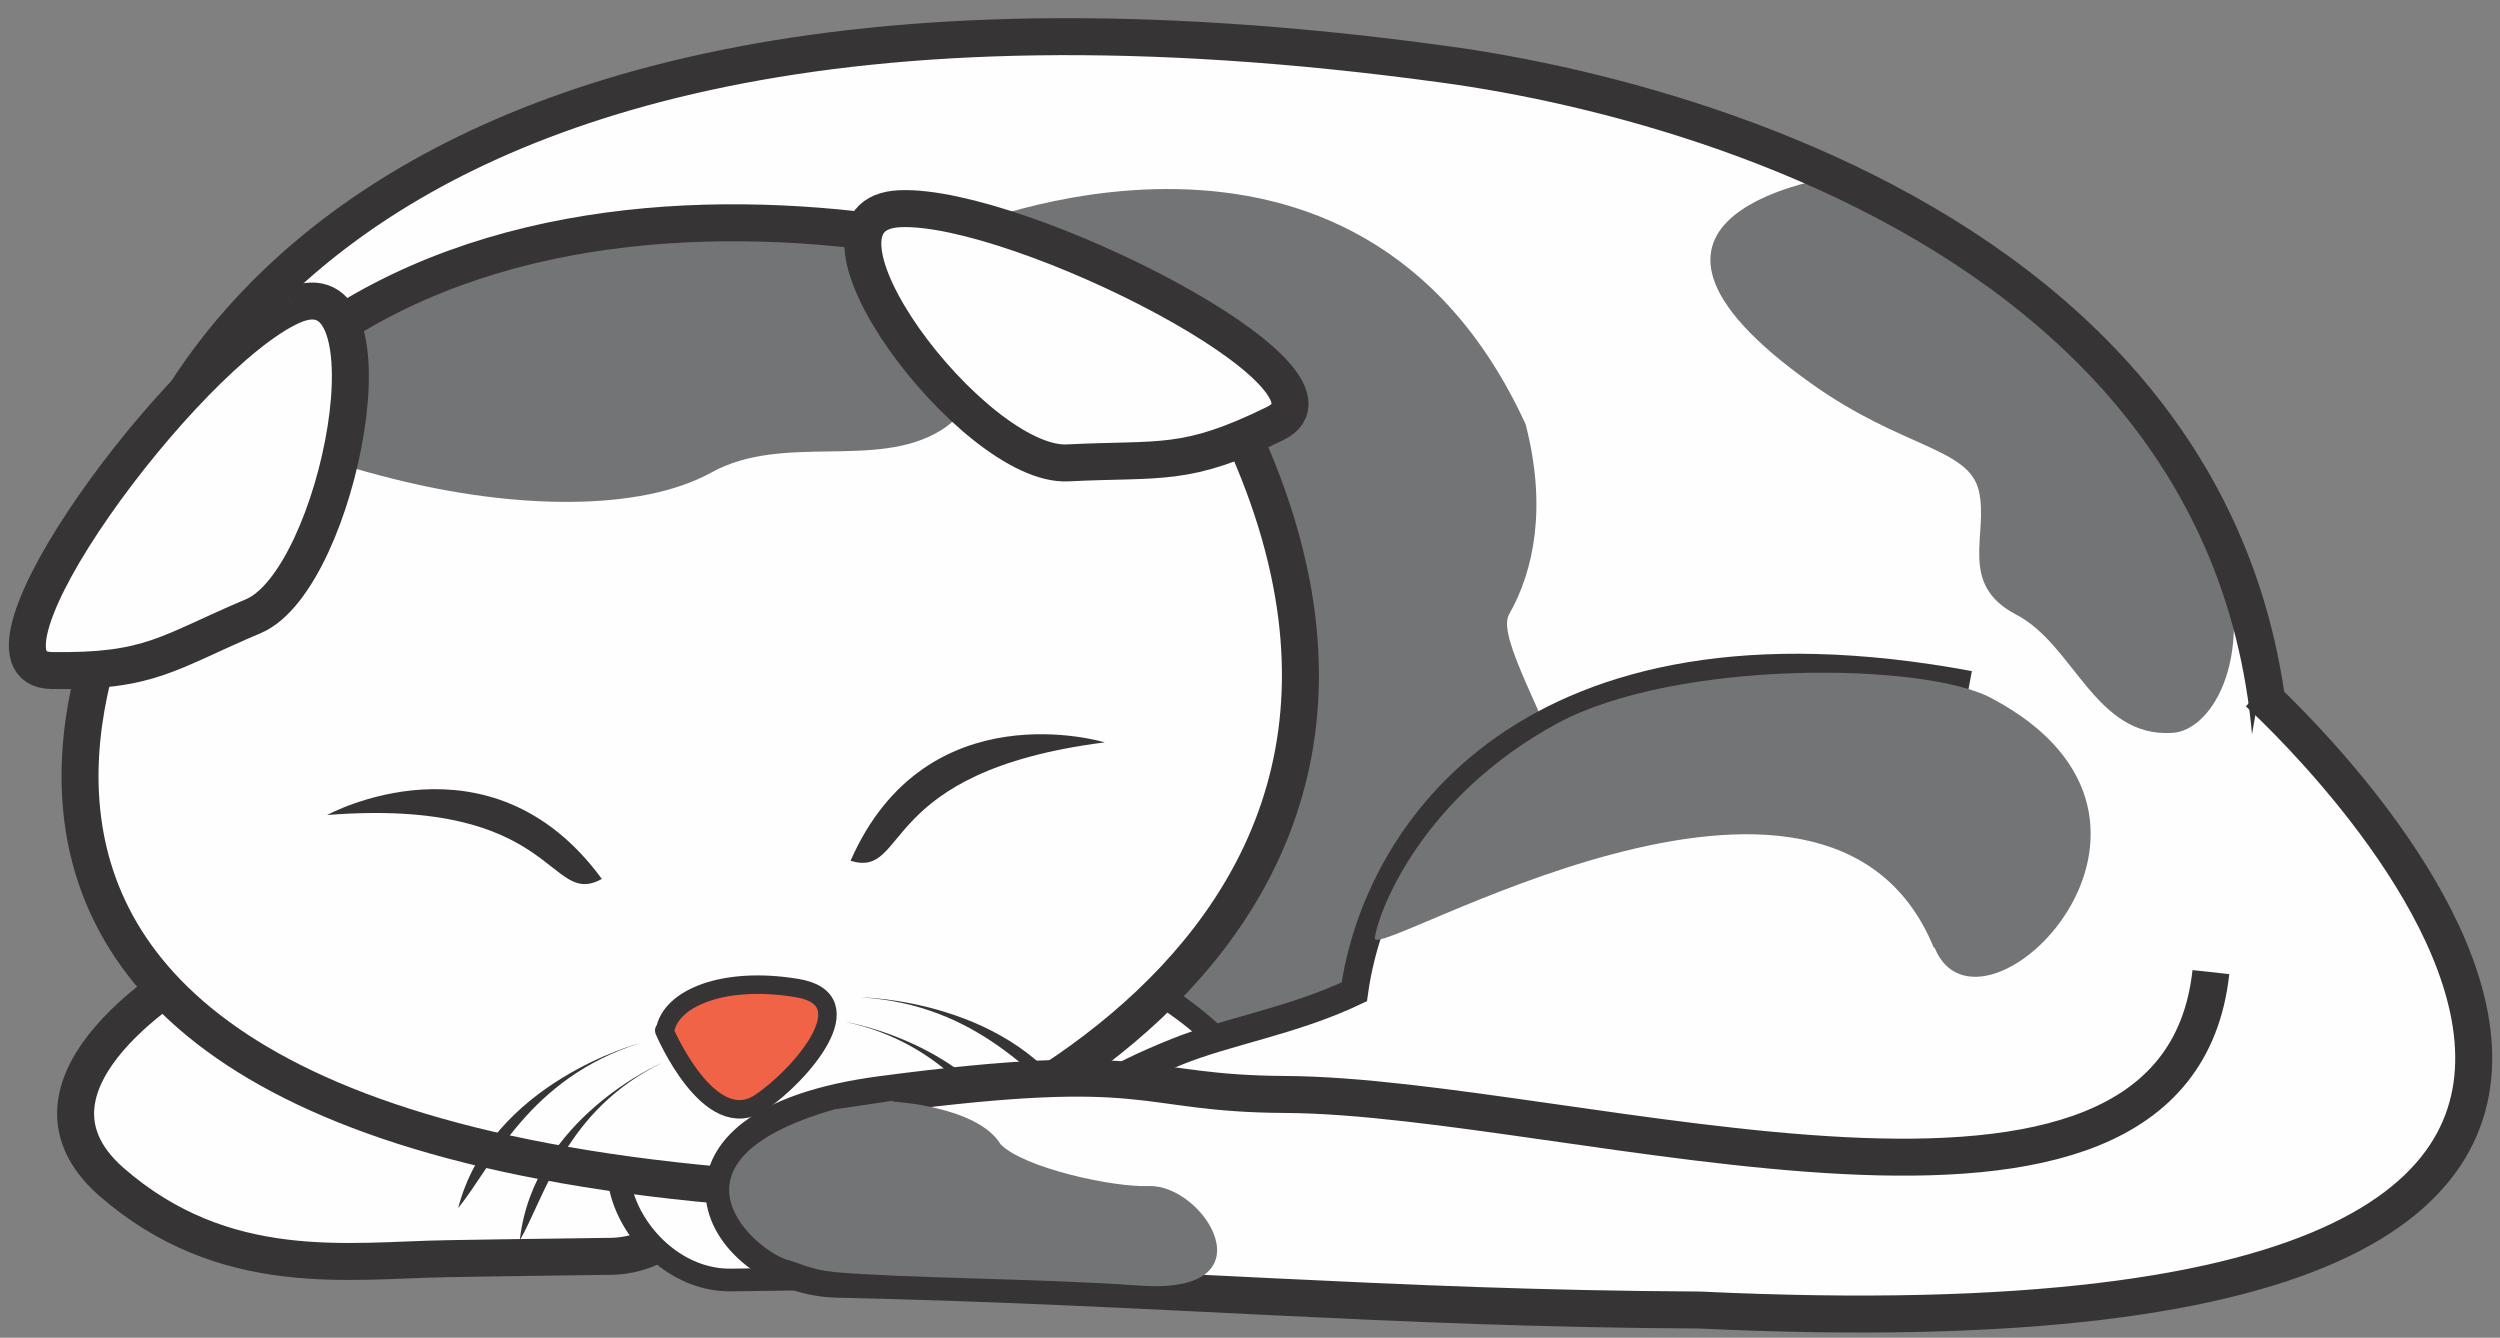 <?xml version="1.0" encoding="UTF-8"?>
<!DOCTYPE svg PUBLIC "-//W3C//DTD SVG 1.1//EN" "http://www.w3.org/Graphics/SVG/1.1/DTD/svg11.dtd">
<svg version="1.1" xmlns="http://www.w3.org/2000/svg" xmlns:xlink="http://www.w3.org/1999/xlink" x="0" y="0" width="228" height="122" viewBox="0, 0, 228, 122">
  <rect x="0" y="0" width="228" height="122" fill="#808080" stroke="none"/>
  <g id="ƒŒƒCƒ_x201e__x0081__x005b__x0020_1">
    <g>
      <path d="M17.591,88.512 C17.591,88.512 -0.194,98.592 10.103,107.736 C20.471,116.808 31.848,114.936 40.777,114.792 C49.129,114.648 51.505,114.648 55.753,114.576 C65.33,114.432 71.09,98.736 58.49,98.304 C45.889,97.944 29.472,83.688 17.591,88.512 z" fill="#FEFEFE"/>
      <path d="M17.591,88.512 C17.591,88.512 -0.194,98.592 10.103,107.736 C20.471,116.808 31.848,114.936 40.777,114.792 C49.129,114.648 51.505,114.648 55.753,114.576 C65.33,114.432 71.09,98.736 58.49,98.304 C45.889,97.944 29.472,83.688 17.591,88.512" fill-opacity="0" stroke="#373435" stroke-width="3.373"/>
    </g>
    <path d="M136.614,91.392 C21.119,135.313 11.111,49.344 11.111,49.344 C11.111,49.344 30.048,-13.441 131.646,5.855 C159.583,11.183 223.163,28.968 203.65,96.648 C198.97,112.992 131.574,120.985 136.614,91.464 z" fill="#FEFEFE"/>
    <path d="M167.648,16.079 C167.648,16.079 143.023,19.32 165.344,35.088 C173.48,40.848 179.529,40.848 180.465,44.736 C181.401,48.696 178.521,53.232 183.849,56.04 C189.177,58.776 191.049,67.272 198.106,66.84 C205.162,66.48 213.803,41.352 167.576,16.007 z" fill="#737476"/>
    <path d="M136.614,91.392 C21.119,135.313 11.111,49.344 11.111,49.344 C11.111,49.344 20.615,-9.337 131.646,5.855 C159.871,9.671 223.163,28.968 203.65,96.648 C198.97,112.992 131.574,120.985 136.614,91.464" fill-opacity="0" stroke="#373435" stroke-width="3.373"/>
    <path d="M87.291,20.976 C87.291,20.976 123.725,5.135 139.134,38.688 C141.078,46.176 139.926,52.008 137.622,56.04 C135.318,60.144 156.055,85.272 136.974,91.32 C117.893,97.368 90.891,94.92 86.355,75.336 C81.819,55.752 80.595,53.448 80.595,53.448 C80.595,53.448 58.346,27.96 87.219,20.976 z" fill="#737476"/>
    <g>
      <path d="M103.996,89.592 C103.996,89.592 122.141,99.168 112.133,108.528 C102.124,117.96 90.603,116.376 81.675,116.52 C73.25,116.664 70.946,116.664 66.698,116.736 C57.121,116.88 50.857,101.328 63.458,100.608 C76.059,99.816 91.972,85.128 104.068,89.592 z" fill="#FEFEFE"/>
      <path d="M103.996,89.592 C103.996,89.592 122.141,99.168 112.133,108.528 C102.124,117.96 90.603,116.376 81.675,116.52 C73.25,116.664 70.946,116.664 66.698,116.736 C57.121,116.88 50.857,101.328 63.458,100.608 C76.059,99.816 91.972,85.128 104.068,89.592" fill-opacity="0" stroke="#373435" stroke-width="2.069"/>
    </g>
    <path d="M201.634,90.456 L179.601,62.448 C139.35,54.96 125.525,76.056 123.509,90.456 C117.893,93.12 111.917,94.056 107.308,95.928 C83.259,105.576 106.372,109.824 110.549,110.328 C114.725,110.832 117.101,109.104 125.525,111.84 C132.078,114 140.862,113.64 149.143,108.888 C193.929,110.976 205.522,105.36 201.634,90.456 z" fill="#FEFEFE"/>
    <path d="M179.601,62.448 C139.35,54.96 125.525,76.056 123.509,90.456 C117.893,93.12 111.917,94.056 107.308,95.928 C83.259,105.576 106.372,109.824 110.549,110.328 C114.725,110.832 117.101,109.104 125.525,111.84 C132.078,114 140.862,113.64 149.143,108.888 C193.929,110.976 205.522,105.36 201.634,90.456" fill-opacity="0" stroke="#373435" stroke-width="2.53"/>
    <path d="M176.432,86.424 C180.609,96.648 202.858,74.904 181.617,63.672 C175.424,60.36 152.815,60.144 142.014,65.976 C129.558,72.744 125.669,83.256 125.381,85.56 C125.093,87.864 166.568,62.52 176.36,86.424 z" fill="#737476"/>
    <g>
      <path d="M17.447,42.36 C17.447,42.36 -27.699,102.624 72.458,108.6 C82.611,107.304 142.807,84.984 107.74,29.4 C100.468,23.712 43.225,6.647 17.447,42.36 z" fill="#FEFEFE"/>
      <path d="M24.576,37.896 C24.576,37.896 22.415,40.344 35.808,43.656 C46.897,46.464 58.418,46.68 64.898,43.08 C71.45,39.48 79.875,42.864 85.779,39.264 C91.684,35.736 98.452,17.448 60.074,21.12 C27.456,24.288 30.48,33.072 24.504,37.824 z" fill="#737476"/>
      <path d="M17.447,42.36 C17.447,42.36 -27.699,102.624 72.458,108.6 C82.611,107.304 142.807,84.984 107.74,29.4 C100.468,23.712 43.225,6.647 17.447,42.36" fill-opacity="0" stroke="#373435" stroke-width="3.373"/>
      <path d="M29.832,74.328 C29.832,74.328 44.665,66.192 54.889,80.16 C49.921,82.896 50.929,72.672 29.832,74.328 z" fill="#373435"/>
      <path d="M100.756,67.704 C100.756,67.704 84.483,62.736 77.571,78.504 C82.971,80.16 79.803,70.368 100.756,67.704 z" fill="#373435"/>
      <g>
        <path d="M60.578,93.984 C60.578,93.984 64.682,103.704 69.362,100.536 C72.89,98.16 79.155,91.104 72.602,90.096 C65.978,89.016 61.154,91.032 60.65,93.984 z" fill="#F16346"/>
        <path d="M60.578,93.984 C60.578,93.984 64.682,103.704 69.362,100.536 C72.89,98.16 79.155,91.104 72.602,90.096 C65.978,89.016 61.154,91.032 60.65,93.984 z" fill-opacity="0" stroke="#373435" stroke-width="1.686" stroke-linejoin="round"/>
      </g>
      <g>
        <path d="M78.507,90.96 C78.507,90.96 92.62,91.104 98.452,101.472 C94.204,98.376 89.235,91.608 78.507,90.96 z" fill="#373435"/>
        <path d="M77.067,93.192 C77.067,93.192 89.739,95.208 93.844,105.72 C90.387,102.264 86.643,95.208 77.067,93.192 z" fill="#373435"/>
      </g>
      <g>
        <path d="M26.664,27.888 C16.799,32.28 -4.37,61.008 4.702,61.152 C13.775,61.296 15.287,59.496 23.135,56.184 C30.984,52.8 36.528,23.568 26.664,27.888 z" fill="#FEFEFE"/>
        <path d="M26.664,27.888 C16.799,32.28 -4.37,61.008 4.702,61.152 C13.775,61.296 15.287,59.496 23.135,56.184 C30.984,52.8 36.528,23.568 26.664,27.888" fill-opacity="0" stroke="#373435" stroke-width="3.373"/>
      </g>
      <g>
        <path d="M82.107,19.032 C92.908,18.6 124.517,34.584 116.309,38.616 C108.1,42.648 105.94,41.784 97.372,42.216 C88.803,42.648 71.306,19.464 82.107,19.032 z" fill="#FEFEFE"/>
        <path d="M82.107,19.032 C92.908,18.6 124.517,34.584 116.309,38.616 C108.1,42.648 105.94,41.784 97.372,42.216 C88.803,42.648 71.306,19.464 82.107,19.032" fill-opacity="0" stroke="#373435" stroke-width="3.373"/>
      </g>
      <g>
        <path d="M58.346,95.136 C58.346,95.136 44.737,98.736 41.785,110.184 C45.025,106.152 48.193,98.376 58.346,95.136 z" fill="#373435"/>
        <path d="M60.362,96.936 C60.362,96.936 48.625,101.976 47.401,113.136 C49.777,108.96 51.577,101.256 60.362,96.936 z" fill="#373435"/>
      </g>
    </g>
    <path d="M201.634,88.728 L206.026,63.24 C206.026,63.24 274.79,125.233 155.047,119.545 C126.246,119.401 105.94,117.384 76.491,116.736 C65.978,116.52 58.058,102.84 80.523,99.888 C105.58,96.576 103.636,99.816 117.317,99.888 C143.671,100.032 198.466,118.321 201.706,88.728 z" fill="#FEFEFE"/>
    <path d="M205.954,63.168 C205.954,63.168 274.718,125.161 154.975,119.473 C126.174,119.329 105.868,117.312 76.419,116.664 C65.906,116.448 57.986,102.768 80.451,99.816 C105.508,96.504 103.564,99.744 117.245,99.816 C143.599,99.96 198.394,118.248 201.634,88.656" fill-opacity="0" stroke="#373435" stroke-width="3.373"/>
    <path d="M81.459,100.464 C81.459,100.464 89.163,100.896 91.251,104.352 C93.34,106.512 101.548,108.312 104.788,108.168 C109.901,108.024 116.165,118.176 103.852,117.24 C94.708,116.592 82.755,116.592 76.131,116.016 C73.898,115.8 72.602,115.08 71.954,114.936 C69.29,114.36 59.138,106.08 76.059,101.184 L81.387,100.392 z" fill="#737476"/>
  </g>
</svg>
